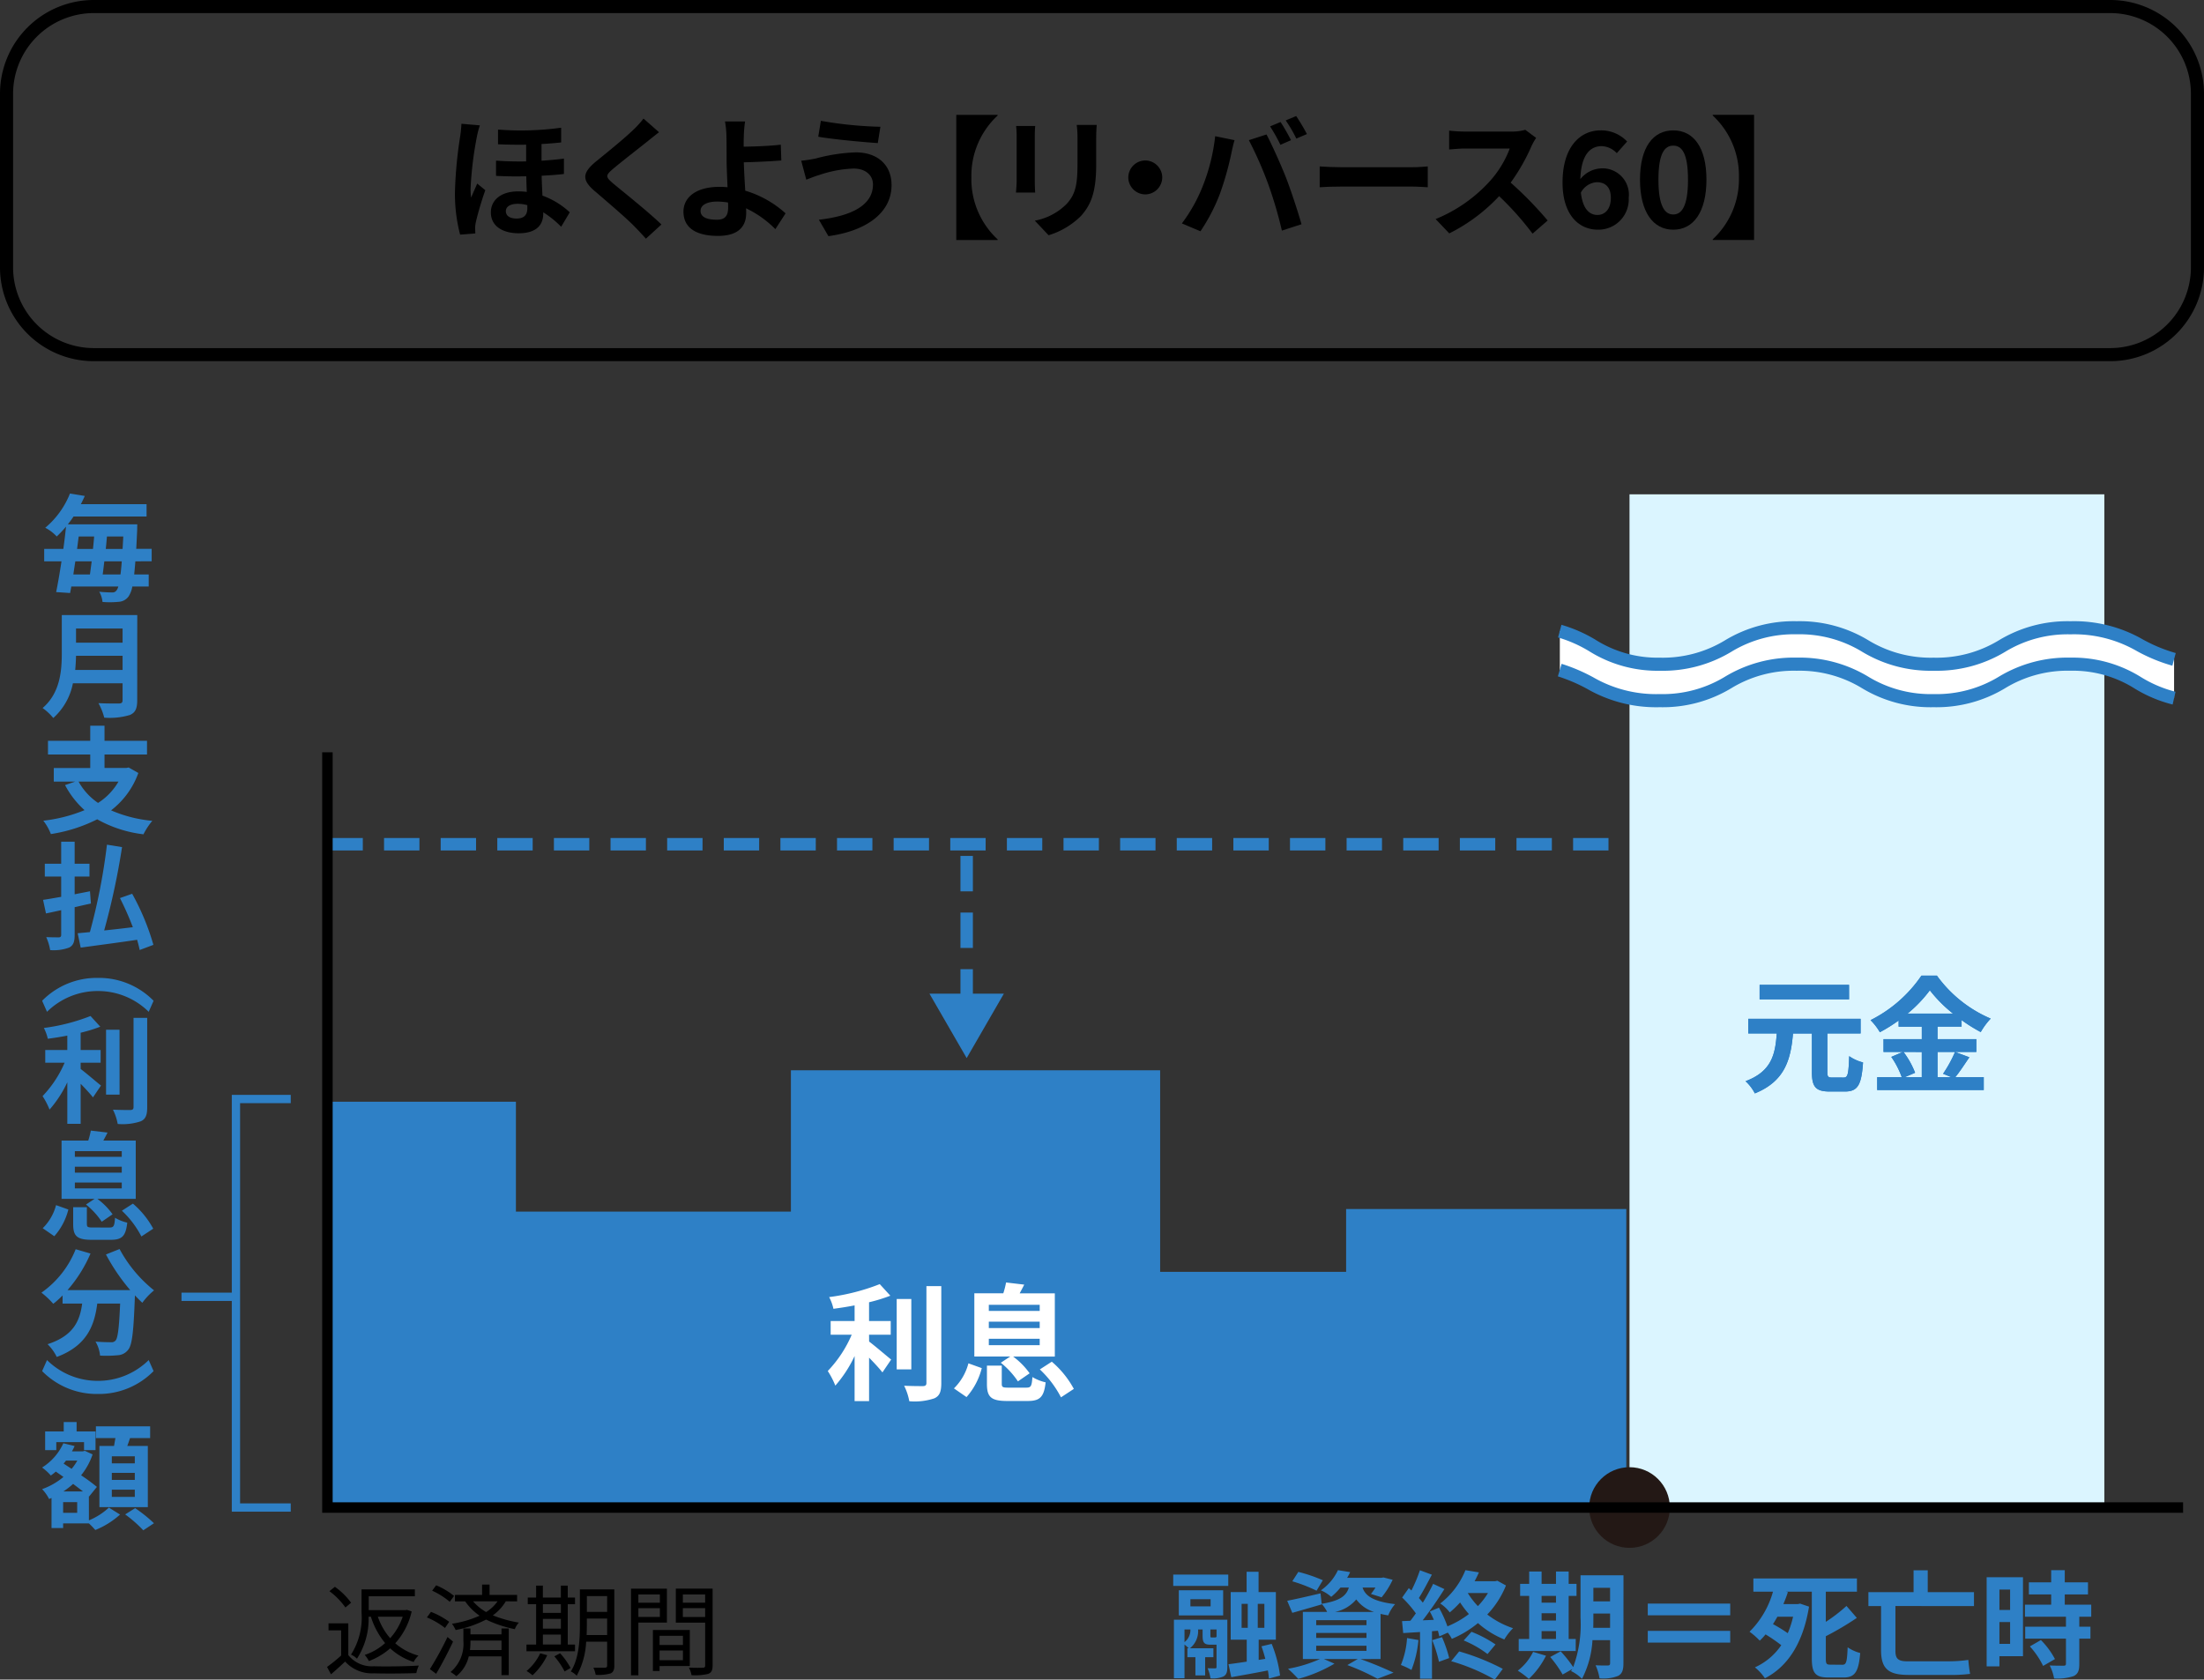 <svg xmlns="http://www.w3.org/2000/svg" width="252.584" height="192.525" viewBox="0 0 252.584 192.525">
  <rect x="0" y="0" width="252.584" height="192.525" fill="#333333" stroke="none"/>
  <g id="グループ_253216" data-name="グループ 253216" transform="translate(-2626.245 9631.637)">
    <rect id="長方形_42177" data-name="長方形 42177" width="54.417" height="116.137" transform="translate(2812.991 -9574.975)" fill="#dbf5ff"/>
    <path id="パス_429977" data-name="パス 429977" d="M-525.277,1637.9h-32.111v7.2H-578.7V1622h-42.315V1638.2h-31.515v-12.6h-21.6v46.51h148.854Z" transform="translate(3337.9 -11130.953)" fill="#2e80c6"/>
    <g id="グループ_251916" data-name="グループ 251916" transform="translate(3337.9 -11130.953)">
      <path id="パス_429978" data-name="パス 429978" d="M-696.143,1563.661c-.04.571-.093,1.077-.133,1.5h1.663v1.384h-1.876a3.1,3.1,0,0,1-.426,1.13,1.5,1.5,0,0,1-1.157.626,10.193,10.193,0,0,1-1.836.013,2.86,2.86,0,0,0-.373-1.171,14.485,14.485,0,0,0,1.477.08.542.542,0,0,0,.506-.239,1.144,1.144,0,0,0,.2-.439h-5.388c-.04.266-.094.519-.134.745l-1.6-.107c.2-.971.412-2.208.612-3.525h-1.982v-1.424h2.195c.119-.878.226-1.743.305-2.555a11.962,11.962,0,0,1-1.064,1.131,4.744,4.744,0,0,0-1.317-1,9.819,9.819,0,0,0,2.834-3.925l1.7.28c-.146.319-.292.638-.452.944h7.531v1.41h-8.369c-.2.307-.426.612-.653.9h7.957s-.013.493-.013.692c-.04.785-.067,1.477-.106,2.116h1.769v1.424Zm-6.879,0c-.08.518-.159,1.024-.226,1.5h1.9c.066-.466.133-.971.2-1.5Zm.386-2.848c-.067.466-.119.944-.186,1.424H-701c.054-.48.094-.958.134-1.424Zm4.79,4.351c.053-.412.107-.918.146-1.5H-699.7c-.067.532-.12,1.037-.186,1.5Zm.239-2.927c.027-.439.054-.918.081-1.424H-699.4c-.039.466-.08.944-.133,1.424Z" fill="#2e80c6"/>
      <path id="パス_429979" data-name="パス 429979" d="M-695.93,1579.594c0,.958-.226,1.412-.838,1.677a8.055,8.055,0,0,1-2.941.307,6.779,6.779,0,0,0-.665-1.664c.932.053,2.049.04,2.342.04.319,0,.425-.107.425-.386v-1.93H-703.3a7.156,7.156,0,0,1-2.249,3.979,6.273,6.273,0,0,0-1.224-1.144c2.009-1.717,2.2-4.258,2.2-6.28v-4.378h8.649Zm-1.677-3.485v-1.624h-5.335c-.013.506-.04,1.064-.093,1.624Zm-5.335-4.75v1.623h5.335v-1.623Z" fill="#2e80c6"/>
      <path id="パス_429980" data-name="パス 429980" d="M-695.8,1587.919a9.414,9.414,0,0,1-3.126,4.284,15.415,15.415,0,0,0,4.723,1.2,8.159,8.159,0,0,0-1.012,1.544,14.191,14.191,0,0,1-5.3-1.717,17.738,17.738,0,0,1-5.309,1.69,6.031,6.031,0,0,0-.865-1.531,17.474,17.474,0,0,0,4.723-1.21,10.29,10.29,0,0,1-2.235-2.874l1.171-.4h-2.461v-1.557h4.178V1585.8h-4.844v-1.57h4.844V1582.5h1.636v1.729h4.87v1.57h-4.87v1.544h2.488l.28-.053Zm-6.852.984a7.117,7.117,0,0,0,2.235,2.448,7.1,7.1,0,0,0,2.342-2.448Z" fill="#2e80c6"/>
      <path id="パス_429981" data-name="パス 429981" d="M-703.1,1603.3v3.179c0,.813-.159,1.2-.625,1.451a5.114,5.114,0,0,1-2.182.292,5.975,5.975,0,0,0-.452-1.49c.6.028,1.25.028,1.437.028s.279-.081.279-.293v-2.822c-.626.134-1.211.267-1.743.373l-.333-1.556c.586-.08,1.291-.213,2.076-.346v-2.329h-1.876v-1.464h1.876v-2.527h1.543v2.527h1.7v1.464h-1.7v2.036c.586-.12,1.171-.227,1.757-.346l.106,1.4Zm7.452,4.91c-.067-.346-.173-.745-.293-1.171-2.3.346-4.71.651-6.467.9l-.345-1.649c.412-.04.877-.08,1.4-.133a69.023,69.023,0,0,0,1.955-10.02l1.73.28a83.79,83.79,0,0,1-2.049,9.553c1.051-.106,2.169-.239,3.286-.373a34.531,34.531,0,0,0-1.477-3.34l1.4-.492a27.788,27.788,0,0,1,2.434,5.855Z" fill="#2e80c6"/>
      <path id="パス_429982" data-name="パス 429982" d="M-694.054,1614.029l-.559,1.265a8.263,8.263,0,0,0-5.828-2.382,8.262,8.262,0,0,0-5.827,2.382l-.559-1.265a8.766,8.766,0,0,1,6.386-2.621A8.767,8.767,0,0,1-694.054,1614.029Z" fill="#2e80c6"/>
      <path id="パス_429983" data-name="パス 429983" d="M-702.41,1621.847c.652.492,1.969,1.623,2.329,1.9l-.919,1.357c-.319-.413-.878-1.012-1.41-1.557v4.59h-1.53v-4.763a13.242,13.242,0,0,1-2.036,3.127,8.784,8.784,0,0,0-.8-1.543,12.912,12.912,0,0,0,2.528-3.832h-2.222v-1.451h2.528v-1.65c-.758.146-1.517.267-2.235.359a4.959,4.959,0,0,0-.453-1.237,22.42,22.42,0,0,0,5.349-1.371l1.118,1.225a17.353,17.353,0,0,1-2.249.691v1.983h2.289v1.451h-2.289Zm4.458,2.941H-699.5v-7.439h1.544Zm3.166-8.8v10.246c0,.918-.186,1.357-.731,1.609a6.544,6.544,0,0,1-2.648.307,6.066,6.066,0,0,0-.546-1.637c.865.04,1.717.04,2,.04.253-.013.359-.093.359-.333v-10.232Z" fill="#2e80c6"/>
      <path id="パス_429984" data-name="パス 429984" d="M-706.761,1640.1a5.726,5.726,0,0,0,1.53-2.647l1.411.505a7.291,7.291,0,0,1-1.61,3.06Zm5.948-3.366H-704.6v-6.68h3.06a8.93,8.93,0,0,0,.293-1.144l1.916.226c-.16.333-.333.639-.479.918h3.712v6.68h-4.4a7.805,7.805,0,0,1,1.743,1.77l-1.238.851a8.708,8.708,0,0,0-1.809-1.97Zm1.69,3.286c.492,0,.585-.133.652-1.117a4.794,4.794,0,0,0,1.4.559c-.173,1.57-.612,1.968-1.9,1.968h-2.155c-1.73,0-2.143-.438-2.143-1.808v-1.93h1.57v1.9c0,.386.094.426.732.426Zm-3.952-8.1h5.375v-.653h-5.375Zm0,1.809h5.375v-.678h-5.375Zm0,1.81h5.375v-.679h-5.375Zm6.653,1.743a10.059,10.059,0,0,1,2.328,2.873l-1.357.892a10.9,10.9,0,0,0-2.235-2.953Z" fill="#2e80c6"/>
      <path id="パス_429985" data-name="パス 429985" d="M-697.952,1642.486a15.321,15.321,0,0,0,3.951,4.737,7.589,7.589,0,0,0-1.343,1.424c-.28-.253-.559-.546-.852-.851v.092c-.146,4.019-.306,5.589-.772,6.148a1.6,1.6,0,0,1-1.21.625,13.21,13.21,0,0,1-2.01.04,3.807,3.807,0,0,0-.519-1.6c.732.054,1.424.067,1.757.067a.619.619,0,0,0,.532-.186c.266-.28.413-1.464.532-4.245h-2.621c-.332,2.555-1.2,4.83-4.644,6.121a5.273,5.273,0,0,0-1.051-1.464c3.007-.972,3.7-2.714,3.965-4.657h-2.248v-.932a10.142,10.142,0,0,1-1.065.959,9.46,9.46,0,0,0-1.357-1.277,11.032,11.032,0,0,0,3.925-4.977l1.7.493a15.954,15.954,0,0,1-2.634,4.191h7.185a22.65,22.65,0,0,1-2.781-4.085Z" fill="#2e80c6"/>
      <path id="パス_429986" data-name="パス 429986" d="M-706.827,1656.478l.559-1.264a8.258,8.258,0,0,0,5.827,2.382,8.258,8.258,0,0,0,5.828-2.382l.559,1.264a8.763,8.763,0,0,1-6.387,2.622A8.763,8.763,0,0,1-706.827,1656.478Z" fill="#2e80c6"/>
      <path id="パス_429987" data-name="パス 429987" d="M-701.465,1673.587a7.548,7.548,0,0,0,2.289-1.464l1.277.8a9.48,9.48,0,0,1-2.834,1.769,9.274,9.274,0,0,0-.732-.758h-2.954v.531h-1.331v-3.445l-.279.119a4.6,4.6,0,0,0-.8-1.131,7.888,7.888,0,0,0,2.448-1.4l-.878-.612a6.12,6.12,0,0,1-.572.452,5.98,5.98,0,0,0-1-.918,6.4,6.4,0,0,0,2.435-2.781l1.29.319a5.137,5.137,0,0,1-.306.612h1.238l.239-.066.892.412a7.717,7.717,0,0,1-1.318,2.395,20.723,20.723,0,0,1,1.81,1.331l-.892,1.1-.026-.026Zm-3.739-8.05h-1.277v-2.143h2.129v-1.077h1.476v1.077h2.169v2.143h-1.317v-.918h-3.18Zm2.395,5.961h-1.61v1.224h1.61Zm.665-1.224c-.332-.267-.732-.56-1.131-.865a9.7,9.7,0,0,1-1.117.865Zm-1.943-3.54c-.092.12-.186.227-.279.347l.918.6a5.723,5.723,0,0,0,.653-.945Zm5.5-1.676c.053-.293.107-.612.16-.905h-2.236v-1.344h6.214v1.344h-2.3c-.106.319-.213.626-.319.905h2.355v7.012h-5.549v-7.012Zm2.381,1.184h-2.634v.811h2.634Zm0,1.9h-2.634v.812h2.634Zm0,1.929h-2.634v.825h2.634Zm.04,2.116a16.641,16.641,0,0,1,2.156,1.73l-1.224.811a14.611,14.611,0,0,0-2.076-1.823Z" fill="#2e80c6"/>
    </g>
    <g id="グループ_251917" data-name="グループ 251917" transform="translate(3337.9 -11130.953)">
      <path id="パス_429988" data-name="パス 429988" d="M-671.738,1689.033a3.449,3.449,0,0,0,2.941,1.277c1.242.045,3.795.011,5.141-.08a3.813,3.813,0,0,0-.285.866c-1.243.046-3.6.069-4.856.023a4.153,4.153,0,0,1-3.306-1.345c-.512.479-1.048.969-1.618,1.459l-.456-.844a17.669,17.669,0,0,0,1.619-1.31v-2.884h-1.448v-.8h2.268Zm-.33-5.459a8.3,8.3,0,0,0-1.835-1.87l.627-.5a8.058,8.058,0,0,1,1.857,1.823Zm2.655,1.059a8.393,8.393,0,0,1-1.333,4.811,2.233,2.233,0,0,0-.684-.468,7.924,7.924,0,0,0,1.208-4.867v-2.61h6.11v.787H-669.4v1.595h4.229l.159-.034.536.182a8.161,8.161,0,0,1-1.881,3.647,6.688,6.688,0,0,0,2.656,1.414,2.669,2.669,0,0,0-.547.73,7.155,7.155,0,0,1-2.69-1.562,8,8,0,0,1-2.44,1.459,3.63,3.63,0,0,0-.478-.707,6.547,6.547,0,0,0,2.336-1.356,8.937,8.937,0,0,1-1.629-3.021Zm1.06,0a7.4,7.4,0,0,0,1.414,2.462,7.115,7.115,0,0,0,1.436-2.462Z"/>
      <path id="パス_429989" data-name="パス 429989" d="M-660.657,1685.922a8.783,8.783,0,0,0-2.075-1.208l.468-.639a9.214,9.214,0,0,1,2.086,1.139Zm.923,1.561c-.558,1.208-1.311,2.633-1.937,3.693l-.719-.536a36.792,36.792,0,0,0,2.018-3.681Zm-.376-4.56a8.794,8.794,0,0,0-2.018-1.276l.457-.615a8.061,8.061,0,0,1,2.051,1.22Zm5.927,3.055h.832v5.346h-.832v-2.143h-3.75a4.111,4.111,0,0,1-1.425,2.269,4.031,4.031,0,0,0-.661-.479,4.213,4.213,0,0,0,1.471-3.522v-1.471h.809v.673h3.556Zm.491-3.111a5.252,5.252,0,0,1-1.482,1.607,14,14,0,0,0,2.986.832,2.217,2.217,0,0,0-.467.752,13.457,13.457,0,0,1-3.294-1.1,12.608,12.608,0,0,1-3.489,1.2,3.378,3.378,0,0,0-.421-.718,12.378,12.378,0,0,0,3.168-.923,6.461,6.461,0,0,1-1.652-1.641h-1.174v-.741h3.112v-1.186h.855v1.186h3.157v.741Zm-.491,5.585v-1.083h-3.556v.08a7.95,7.95,0,0,1-.057,1Zm-3.259-5.585a5.664,5.664,0,0,0,1.5,1.23,4.512,4.512,0,0,0,1.31-1.23Z"/>
      <path id="パス_429990" data-name="パス 429990" d="M-645.758,1688.589h-5.562v-.764h1.106V1683.2h-.958v-.764h.958v-1.367h.774v1.367h2.063v-1.367h.787v1.367h.832v.764h-.832v4.628h.832Zm-3.18.456a7.517,7.517,0,0,1-1.687,2.3,5.278,5.278,0,0,0-.684-.49,5.941,5.941,0,0,0,1.562-2.029Zm-.5-5.848v1h2.063v-1Zm0,2.8h2.063v-1.118h-2.063Zm0,1.823h2.063v-1.14h-2.063Zm1.973,1a8.435,8.435,0,0,1,1.2,1.687l-.684.4a8.943,8.943,0,0,0-1.174-1.733Zm6.212,1.425c0,.5-.126.753-.434.889a5.045,5.045,0,0,1-1.7.159,3.413,3.413,0,0,0-.262-.82c.6.011,1.174.011,1.333,0s.24-.058.24-.239v-2.736h-2.405a8.921,8.921,0,0,1-1.083,3.9,2.185,2.185,0,0,0-.672-.49c.945-1.5,1.037-3.67,1.037-5.3V1681.5h3.944Zm-.821-3.511v-1.892H-644.4v.764c0,.353-.012.74-.023,1.128Zm-2.325-4.468v1.813h2.325v-1.813Z"/>
      <path id="パス_429991" data-name="パス 429991" d="M-638.495,1685.306v6.041h-.843v-9.927h4.114v3.886Zm0-3.226v.946h2.462v-.946Zm2.462,2.576v-1h-2.462v1Zm-.034,5.631v.57h-.764v-4.7h4.229v4.126Zm0-3.465v1.049h2.678v-1.049Zm2.678,2.793v-1.107h-2.678v1.107Zm3.4.6c0,.537-.125.822-.5.969a6.475,6.475,0,0,1-1.915.149,3.094,3.094,0,0,0-.3-.867c.7.035,1.391.023,1.6.012s.262-.068.262-.273v-4.891h-3.362v-3.9h4.217Zm-3.408-8.138v.946h2.553v-.946Zm2.553,2.588v-1.015H-633.4v1.015Z"/>
    </g>
    <path id="長方形_42178" data-name="長方形 42178" d="M10-.75H241.084A10.75,10.75,0,0,1,251.834,10V29.9a10.75,10.75,0,0,1-10.75,10.75H10A10.75,10.75,0,0,1-.75,29.9V10A10.75,10.75,0,0,1,10-.75Zm231.084,39.9a9.26,9.26,0,0,0,9.25-9.25V10a9.26,9.26,0,0,0-9.25-9.25H10A9.26,9.26,0,0,0,.75,10V29.9A9.26,9.26,0,0,0,10,39.15Z" transform="translate(2626.995 -9630.887)"/>
    <g id="グループ_251918" data-name="グループ 251918" transform="translate(3337.9 -11130.953)">
      <path id="パス_429992" data-name="パス 429992" d="M-657.012,1515.034a40.938,40.938,0,0,0-.714,5.9,7.778,7.778,0,0,0,.061,1.033c.213-.516.486-1.094.7-1.611l.927.76a36.376,36.376,0,0,0-1.079,3.633,4.155,4.155,0,0,0-.091.7c.015.151.015.41.03.623l-1.747.137a18.553,18.553,0,0,1-.593-4.864,49.142,49.142,0,0,1,.593-6.352,14.268,14.268,0,0,0,.151-1.49l2.113.182A9.859,9.859,0,0,0-657.012,1515.034Zm9.666-1.079v1.687c-.669.076-1.429.137-2.249.182v1.915c.912-.061,1.778-.137,2.568-.243v1.763c-.745.091-1.611.152-2.553.2.015.82.061,1.58.091,2.279a9.137,9.137,0,0,1,3.131,1.915l-.988,1.657a10.984,10.984,0,0,0-2.052-1.657v.152c0,1.353-.851,2.249-2.811,2.249-1.763,0-3.192-.759-3.192-2.4,0-1.322,1.064-2.4,3.131-2.4a6.833,6.833,0,0,1,.988.061c-.031-.578-.046-1.2-.061-1.794-1.124.031-2.295.016-3.465-.045v-1.748c1.185.091,2.341.107,3.45.091V1515.9c-1.019.016-2.1,0-3.222-.045v-1.687A33.855,33.855,0,0,0-647.346,1513.955Zm-5.106,10.411c.9,0,1.231-.456,1.231-1.186v-.349a4.042,4.042,0,0,0-1.11-.153c-.866,0-1.352.335-1.352.836C-653.683,1524.077-653.2,1524.366-652.452,1524.366Z"/>
      <path id="パス_429993" data-name="パス 429993" d="M-637.45,1515.52c-.988.79-2.994,2.341-4.012,3.207-.806.7-.791.866.03,1.58,1.14.958,4.028,3.238,5.578,4.742l-1.778,1.626c-.426-.47-.867-.957-1.323-1.413-.926-.958-3.161-2.857-4.544-4.043-1.519-1.292-1.4-2.1.122-3.374,1.2-.972,3.283-2.659,4.3-3.647a10.528,10.528,0,0,0,1.17-1.292l1.778,1.565C-636.6,1514.837-637.1,1515.232-637.45,1515.52Z"/>
      <path id="パス_429994" data-name="パス 429994" d="M-626.414,1515.019c-.015.35-.015.714-.015,1.11,1.216-.016,2.994-.077,4.255-.229l.061,1.809c-1.277.106-3.07.182-4.3.213.03.912.091,2.127.167,3.251a11.935,11.935,0,0,1,4.62,2.6l-1.17,1.809a11.833,11.833,0,0,0-3.359-2.387c.015.2.015.38.015.532,0,1.353-.683,2.629-3.237,2.629-2.173,0-3.951-.714-3.951-2.781,0-1.58,1.352-2.842,4.149-2.842a8.747,8.747,0,0,1,.9.046c-.046-1.186-.107-2.478-.107-3.283,0-.927,0-1.823-.015-2.477a10.969,10.969,0,0,0-.167-1.778h2.3A14.558,14.558,0,0,0-626.414,1515.019Zm-3.116,9.484c.973,0,1.322-.426,1.322-1.445,0-.136,0-.319-.015-.531a8.112,8.112,0,0,0-1.246-.106c-1.185,0-1.9.41-1.9,1.063C-631.369,1524.229-630.593,1524.5-629.53,1524.5Z"/>
      <path id="パス_429995" data-name="パス 429995" d="M-613.829,1518.636a13.553,13.553,0,0,0-3.951.745c-.441.122-1.034.365-1.474.532l-.578-2.174a14.985,14.985,0,0,0,1.672-.258,20.019,20.019,0,0,1,4.59-.7c2.4,0,4.088,1.368,4.088,3.754,0,3.252-3.009,5.273-7.234,5.85l-1.094-1.883c3.769-.426,6.2-1.672,6.2-4.043C-611.609,1519.457-612.4,1518.636-613.829,1518.636Zm3.071-4.788-.3,1.87c-1.777-.122-5.076-.425-6.823-.729l.3-1.824A44.981,44.981,0,0,0-610.758,1513.848Z"/>
      <path id="パス_429996" data-name="パス 429996" d="M-600.332,1519.654a9.42,9.42,0,0,0,3.009,7.1v.076h-4.741v-14.347h4.741v.076A9.417,9.417,0,0,0-600.332,1519.654Z"/>
      <path id="パス_429997" data-name="パス 429997" d="M-593.065,1514.927v5.137c0,.381.015.973.045,1.322h-2.2c.015-.288.076-.88.076-1.337v-5.122a10.7,10.7,0,0,0-.061-1.17h2.188C-593.05,1514.107-593.065,1514.441-593.065,1514.927Zm7.037.229v3.009c0,3.267-.639,4.68-1.764,5.926a8.947,8.947,0,0,1-3.692,2.19l-1.581-1.672a6.885,6.885,0,0,0,3.647-1.915c1.049-1.14,1.247-2.28,1.247-4.65v-2.888a10.841,10.841,0,0,0-.091-1.52h2.294C-586,1514.061-586.028,1514.548-586.028,1515.156Z"/>
      <path id="パス_429998" data-name="パス 429998" d="M-578.459,1519.654a1.958,1.958,0,0,1-1.945,1.945,1.958,1.958,0,0,1-1.945-1.945,1.958,1.958,0,0,1,1.945-1.945A1.958,1.958,0,0,1-578.459,1519.654Z"/>
      <path id="パス_429999" data-name="パス 429999" d="M-572.393,1514.927l2.219.456c-.137.441-.3,1.186-.365,1.52a35.442,35.442,0,0,1-1.292,4.575,20.949,20.949,0,0,1-2.249,4.347l-2.128-.9a18.315,18.315,0,0,0,2.371-4.224A21.916,21.916,0,0,0-572.393,1514.927Zm3.86.456,2.021-.653c.623,1.17,1.672,3.511,2.25,4.984.531,1.369,1.337,3.8,1.762,5.305l-2.249.73a46.859,46.859,0,0,0-1.58-5.366A42.817,42.817,0,0,0-568.533,1515.383Zm4.833,0-1.216.533a19.3,19.3,0,0,0-1.185-2.113l1.2-.5C-564.521,1513.864-563.989,1514.821-563.7,1515.383Zm1.823-.7-1.215.517a15.871,15.871,0,0,0-1.216-2.082l1.2-.5A23.455,23.455,0,0,1-561.877,1514.684Z"/>
      <path id="パス_430000" data-name="パス 430000" d="M-557.968,1518.484h8.161c.715,0,1.383-.061,1.778-.091v2.386c-.365-.016-1.14-.076-1.778-.076h-8.161c-.867,0-1.885.03-2.447.076v-2.386C-559.868,1518.438-558.758,1518.484-557.968,1518.484Z"/>
      <path id="パス_430001" data-name="パス 430001" d="M-536.142,1516.068a22.241,22.241,0,0,1-2.386,4.179,42.729,42.729,0,0,1,4.24,4.346l-1.732,1.505a34.551,34.551,0,0,0-3.83-4.3,20.014,20.014,0,0,1-5.715,4.27l-1.564-1.642a17.033,17.033,0,0,0,6.23-4.362,11.763,11.763,0,0,0,2.265-3.723h-5.152c-.638,0-1.474.091-1.794.107v-2.158a17.236,17.236,0,0,0,1.794.106h5.365a5.459,5.459,0,0,0,1.565-.2l1.246.928A7.072,7.072,0,0,0-536.142,1516.068Z"/>
      <path id="パス_430002" data-name="パス 430002" d="M-532.583,1520.247c0-4.179,2.082-5.988,4.362-5.988a4.1,4.1,0,0,1,3.039,1.277l-1.185,1.337a2.485,2.485,0,0,0-1.733-.805c-1.292,0-2.355.957-2.446,3.784a3.231,3.231,0,0,1,2.31-1.231,3.019,3.019,0,0,1,3.236,3.374,3.468,3.468,0,0,1-3.541,3.647C-530.668,1525.642-532.583,1524-532.583,1520.247Zm2.1,1.155c.213,1.854.973,2.553,1.9,2.553.851,0,1.535-.654,1.535-1.96,0-1.232-.639-1.794-1.611-1.794A2.226,2.226,0,0,0-530.486,1521.4Z"/>
      <path id="パス_430003" data-name="パス 430003" d="M-523.707,1519.9c0-3.708,1.5-5.638,3.815-5.638s3.8,1.946,3.8,5.638c0,3.724-1.49,5.745-3.8,5.745S-523.707,1523.621-523.707,1519.9Zm5.5,0c0-3.039-.714-3.891-1.687-3.891s-1.7.852-1.7,3.891c0,3.055.73,4,1.7,4S-518.205,1522.952-518.205,1519.9Z"/>
      <path id="パス_430004" data-name="パス 430004" d="M-515.377,1526.752a9.416,9.416,0,0,0,3.009-7.1,9.414,9.414,0,0,0-3.009-7.1v-.076h4.742v14.347h-4.742Z"/>
    </g>
    <g id="グループ_251922" data-name="グループ 251922" transform="translate(3337.9 -11130.953)">
      <g id="グループ_251920" data-name="グループ 251920">
        <path id="パス_430014" data-name="パス 430014" d="M-500.369,1622.83c.476,0,.563-.375.635-2.454a4.811,4.811,0,0,0,1.588.721c-.173,2.584-.606,3.335-2.079,3.335h-1.732c-1.631,0-2.049-.549-2.049-2.237v-4.417h-2.165c-.26,3-.924,5.471-4.374,6.87a4.976,4.976,0,0,0-1.068-1.4c3-1.126,3.406-3.076,3.579-5.471H-511.3V1616.1h12.876v1.675h-3.811v4.417c0,.548.087.635.563.635Zm.621-8.964H-510v-1.66h10.249Z" fill="#2e80c6"/>
        <path id="パス_430015" data-name="パス 430015" d="M-485.958,1620.506c-.548.793-1.111,1.674-1.616,2.281h3.262v1.471h-12.212v-1.471h2.815a9.909,9.909,0,0,0-1.2-2.324l1.313-.564H-495.8v-1.472h4.388V1617h-2.656v-.707a18.387,18.387,0,0,1-2.151,1.342,6.73,6.73,0,0,0-1.068-1.385,15.393,15.393,0,0,0,5.831-5.1h1.776a14.745,14.745,0,0,0,6.164,4.922,8.089,8.089,0,0,0-1.141,1.545,18.371,18.371,0,0,1-2.194-1.371v.75h-2.757v1.429h4.446v1.472h-4.446v2.888h1.574l-.939-.39a14.968,14.968,0,0,0,1.372-2.5Zm-7.549-.607a9.769,9.769,0,0,1,1.328,2.382l-1.184.506h1.949V1619.9Zm5.672-4.4a15.461,15.461,0,0,1-2.655-2.67,15.112,15.112,0,0,1-2.555,2.67Z" fill="#2e80c6"/>
      </g>
      <g id="グループ_251921" data-name="グループ 251921">
        <path id="パス_430016" data-name="パス 430016" d="M-500.369,1622.83c.476,0,.563-.375.635-2.454a4.811,4.811,0,0,0,1.588.721c-.173,2.584-.606,3.335-2.079,3.335h-1.732c-1.631,0-2.049-.549-2.049-2.237v-4.417h-2.165c-.26,3-.924,5.471-4.374,6.87a4.976,4.976,0,0,0-1.068-1.4c3-1.126,3.406-3.076,3.579-5.471H-511.3V1616.1h12.876v1.675h-3.811v4.417c0,.548.087.635.563.635Zm.621-8.964H-510v-1.66h10.249Z" fill="#2e80c6"/>
        <path id="パス_430017" data-name="パス 430017" d="M-485.958,1620.506c-.548.793-1.111,1.674-1.616,2.281h3.262v1.471h-12.212v-1.471h2.815a9.909,9.909,0,0,0-1.2-2.324l1.313-.564H-495.8v-1.472h4.388V1617h-2.656v-.707a18.387,18.387,0,0,1-2.151,1.342,6.73,6.73,0,0,0-1.068-1.385,15.393,15.393,0,0,0,5.831-5.1h1.776a14.745,14.745,0,0,0,6.164,4.922,8.089,8.089,0,0,0-1.141,1.545,18.371,18.371,0,0,1-2.194-1.371v.75h-2.757v1.429h4.446v1.472h-4.446v2.888h1.574l-.939-.39a14.968,14.968,0,0,0,1.372-2.5Zm-7.549-.607a9.769,9.769,0,0,1,1.328,2.382l-1.184.506h1.949V1619.9Zm5.672-4.4a15.461,15.461,0,0,1-2.655-2.67,15.112,15.112,0,0,1-2.555,2.67Z" fill="#2e80c6"/>
      </g>
    </g>
    <g id="グループ_251925" data-name="グループ 251925" transform="translate(3337.9 -11130.953)">
      <g id="グループ_251923" data-name="グループ 251923">
        <path id="パス_430018" data-name="パス 430018" d="M-612.052,1653.09c.708.535,2.136,1.761,2.526,2.065l-1,1.472c-.346-.448-.952-1.1-1.53-1.689v4.98h-1.66v-5.167a14.37,14.37,0,0,1-2.208,3.391,9.6,9.6,0,0,0-.867-1.674,13.956,13.956,0,0,0,2.743-4.157h-2.411v-1.573h2.743v-1.79c-.823.158-1.646.288-2.425.39a5.338,5.338,0,0,0-.491-1.343,24.375,24.375,0,0,0,5.8-1.487l1.213,1.328a18.806,18.806,0,0,1-2.44.751v2.151h2.483v1.573h-2.483Zm4.836,3.191h-1.675v-8.069h1.675Zm3.435-9.542v11.115c0,1-.2,1.472-.794,1.746a7.087,7.087,0,0,1-2.872.332,6.583,6.583,0,0,0-.592-1.775c.938.043,1.862.043,2.165.043.274-.014.39-.1.39-.361v-11.1Z" fill="#2e80c6"/>
        <path id="パス_430019" data-name="パス 430019" d="M-602.332,1658.461a6.235,6.235,0,0,0,1.66-2.873l1.53.548a7.912,7.912,0,0,1-1.747,3.32Zm6.453-3.653h-4.115v-7.246h3.321a10.052,10.052,0,0,0,.317-1.242l2.079.246c-.174.36-.361.692-.52,1h4.027v7.246h-4.778a8.456,8.456,0,0,1,1.891,1.92l-1.342.924a9.443,9.443,0,0,0-1.963-2.137Zm1.833,3.566c.534,0,.635-.145.707-1.213a5.181,5.181,0,0,0,1.516.606c-.188,1.7-.664,2.137-2.065,2.137h-2.338c-1.877,0-2.324-.477-2.324-1.964v-2.093h1.7v2.065c0,.418.1.462.794.462Zm-4.288-8.791h5.832v-.707h-5.832Zm0,1.963h5.832v-.737h-5.832Zm0,1.963h5.832v-.736h-5.832Zm7.218,1.891a10.918,10.918,0,0,1,2.526,3.118l-1.473.967a11.868,11.868,0,0,0-2.424-3.2Z" fill="#2e80c6"/>
      </g>
      <g id="グループ_251924" data-name="グループ 251924">
        <path id="パス_430020" data-name="パス 430020" d="M-612.052,1653.09c.708.535,2.136,1.761,2.526,2.065l-1,1.472c-.346-.448-.952-1.1-1.53-1.689v4.98h-1.66v-5.167a14.37,14.37,0,0,1-2.208,3.391,9.6,9.6,0,0,0-.867-1.674,13.956,13.956,0,0,0,2.743-4.157h-2.411v-1.573h2.743v-1.79c-.823.158-1.646.288-2.425.39a5.338,5.338,0,0,0-.491-1.343,24.375,24.375,0,0,0,5.8-1.487l1.213,1.328a18.806,18.806,0,0,1-2.44.751v2.151h2.483v1.573h-2.483Zm4.836,3.191h-1.675v-8.069h1.675Zm3.435-9.542v11.115c0,1-.2,1.472-.794,1.746a7.087,7.087,0,0,1-2.872.332,6.583,6.583,0,0,0-.592-1.775c.938.043,1.862.043,2.165.043.274-.014.39-.1.39-.361v-11.1Z" fill="#fff"/>
        <path id="パス_430021" data-name="パス 430021" d="M-602.332,1658.461a6.235,6.235,0,0,0,1.66-2.873l1.53.548a7.912,7.912,0,0,1-1.747,3.32Zm6.453-3.653h-4.115v-7.246h3.321a10.052,10.052,0,0,0,.317-1.242l2.079.246c-.174.36-.361.692-.52,1h4.027v7.246h-4.778a8.456,8.456,0,0,1,1.891,1.92l-1.342.924a9.443,9.443,0,0,0-1.963-2.137Zm1.833,3.566c.534,0,.635-.145.707-1.213a5.181,5.181,0,0,0,1.516.606c-.188,1.7-.664,2.137-2.065,2.137h-2.338c-1.877,0-2.324-.477-2.324-1.964v-2.093h1.7v2.065c0,.418.1.462.794.462Zm-4.288-8.791h5.832v-.707h-5.832Zm0,1.963h5.832v-.737h-5.832Zm0,1.963h5.832v-.736h-5.832Zm7.218,1.891a10.918,10.918,0,0,1,2.526,3.118l-1.473.967a11.868,11.868,0,0,0-2.424-3.2Z" fill="#fff"/>
      </g>
    </g>
    <g id="グループ_251926" data-name="グループ 251926" transform="translate(3337.9 -11130.953)">
      <path id="パス_430022" data-name="パス 430022" d="M-577.2,1679.8h6.307v1.3H-577.2Zm6.2,10.606c0,.558-.092.878-.452,1.077a3.029,3.029,0,0,1-1.477.213,4.7,4.7,0,0,0-.332-1.157c.359.012.745.012.864.012s.16-.04.16-.172v-2.541h-.679c-.745,0-.918-.227-.918-1.051v-.693h-.518a2.515,2.515,0,0,1-.932,2.156h2.688v1.024h-.945v2.089h-1.117v-2.089h-.919v-1.024h.147a3.888,3.888,0,0,0-.479-.426v3.859h-1.211v-6.707H-571Zm-.478-5.922h-5.083V1681.6h5.083Zm-4.431,3.061a1.755,1.755,0,0,0,.678-1.451h-.678Zm2.993-4.923h-2.315v.825h2.315Zm.48,4.39c.133,0,.159-.026.2-.092v-.826h-.705v.693c0,.213.026.225.16.225Zm6.2,4.71a6.739,6.739,0,0,0-.12-.93c-1.463.292-2.98.558-4.191.771l-.319-1.49c.585-.067,1.3-.173,2.089-.293v-2.515h-1.836v-5.455h1.822v-2.329h1.371v2.329h1.982v5.455h-1.969v2.316l.758-.12c-.132-.506-.279-1-.438-1.437l1.17-.28a14.35,14.35,0,0,1,.958,3.633Zm-3.127-5.814h.705v-2.754h-.705Zm2.608-2.754h-.758v2.754h.758Z" fill="#2e80c6"/>
      <path id="パス_430023" data-name="パス 430023" d="M-555.745,1689.487a40.771,40.771,0,0,1,3.792,1.558l-1.836.7a26.131,26.131,0,0,0-3.459-1.571l1.2-.692h-3.886l1.211.532a16.46,16.46,0,0,1-4.152,1.743,16.016,16.016,0,0,0-1.17-1.157,15.571,15.571,0,0,0,3.659-1.118h-1.956v-5.4h2.781a3.968,3.968,0,0,0-.626-.918l.014.052c-1.145.333-2.382.692-3.38.972l-.585-1.384c.984-.186,2.408-.519,3.818-.851l.133,1.2c2.116-.346,2.821-.918,3.114-1.863h-.958a7.238,7.238,0,0,1-1.065,1.064,4.22,4.22,0,0,0-1.184-.745,5.779,5.779,0,0,0,1.956-2.314l1.4.225a5.868,5.868,0,0,1-.346.652h3.925l.24-.04,1.051.267a9.453,9.453,0,0,1-1.264,2.009l-1.224-.386a7.629,7.629,0,0,0,.519-.732h-1.477c.279.851,1.038,1.584,3.726,1.9a4.413,4.413,0,0,0-.786,1.29c-.319-.053-.611-.106-.878-.173v5.176Zm-5.029-7.837a17.186,17.186,0,0,0-2.781-1.077l.692-1.078a17.249,17.249,0,0,1,2.807.958Zm-.04,3.952h5.761v-.572h-5.761Zm0,1.464h5.761v-.572h-5.761Zm0,1.477h5.761v-.586h-5.761Zm6.626-4.457a4.009,4.009,0,0,1-2.036-1.438,4.3,4.3,0,0,1-2.435,1.438Z" fill="#2e80c6"/>
      <path id="パス_430024" data-name="パス 430024" d="M-549.1,1687.305a12.261,12.261,0,0,1-.8,3.433,7.8,7.8,0,0,0-1.21-.572,9.656,9.656,0,0,0,.705-3.087Zm10.032-6.254a10.433,10.433,0,0,1-2.142,3.327,9.875,9.875,0,0,0,2.954,1.57,6.552,6.552,0,0,0-1,1.291,10.364,10.364,0,0,1-3.02-1.876,12.125,12.125,0,0,1-2.994,1.81,3.96,3.96,0,0,0-.466-.719l-.971.438c-.04-.185-.093-.412-.16-.651l-.679.053v5.442h-1.37v-5.349l-1.929.119-.133-1.37.958-.04c.2-.253.412-.546.625-.851a13.093,13.093,0,0,0-1.57-1.81l.758-1.078c.094.08.2.174.306.267a16.832,16.832,0,0,0,.972-2.316l1.37.506c-.479.9-1.011,1.93-1.49,2.675.173.185.319.372.453.532a24.205,24.205,0,0,0,1.184-2.156l1.29.6c-.731,1.158-1.65,2.5-2.488,3.58l1.277-.054c-.146-.332-.3-.665-.465-.958l1.051-.439a13.314,13.314,0,0,1,.971,2.142,10.739,10.739,0,0,0,2.462-1.41,10.924,10.924,0,0,1-1.011-1.331,10.894,10.894,0,0,1-1.184,1.144,4.439,4.439,0,0,0-1.092-1.024,9.074,9.074,0,0,0,2.887-3.818l1.544.252c-.146.333-.306.678-.492,1.011h2.368l.24-.053Zm-7.331,5.921a14.732,14.732,0,0,1,.825,2.4l-1.171.426a15.8,15.8,0,0,0-.772-2.476Zm1.969,1.637a26.329,26.329,0,0,1,5,2l-.918,1.237a22.2,22.2,0,0,0-5-2.115Zm1.411-2.248a13.619,13.619,0,0,1,2.754,1.45l-.918,1.1a12.04,12.04,0,0,0-2.728-1.558Zm-.426-4.444a9.3,9.3,0,0,0,1.157,1.5,8.19,8.19,0,0,0,1.158-1.5Z" fill="#2e80c6"/>
      <path id="パス_430025" data-name="パス 430025" d="M-534.48,1689.1a9.351,9.351,0,0,1-1.969,2.661,9.006,9.006,0,0,0-1.264-.944,6.181,6.181,0,0,0,1.756-2.155Zm3.406-.532h-6.533v-1.384h1.2v-4.936h-1.038v-1.384h1.038v-1.41h1.423v1.41h1.65v-1.41h1.451v1.41h.9v1.384h-.9v4.936h.811Zm-3.912-6.32v.772h1.65v-.772Zm0,2.821h1.65v-.838h-1.65Zm0,2.115h1.65v-.9h-1.65Zm9.381,2.781c0,.786-.147,1.2-.612,1.451a4.563,4.563,0,0,1-2.129.279,5.774,5.774,0,0,0-.452-1.5c.572.039,1.211.026,1.4.026s.266-.066.266-.279v-2.622h-2.023a10.936,10.936,0,0,1-1.2,4.432,4.561,4.561,0,0,0-1.251-.892c.04-.08.093-.146.133-.227l-1.1.626a13.212,13.212,0,0,0-1.424-2.009l1.2-.653a14.628,14.628,0,0,1,1.436,1.811,14.171,14.171,0,0,0,.839-5.643v-4.882h4.923Zm-1.53-4.058v-1.637h-1.916v.492c0,.347,0,.733-.014,1.145Zm-1.916-4.59v1.557h1.916v-1.557Z" fill="#2e80c6"/>
      <path id="パス_430026" data-name="パス 430026" d="M-522.816,1684.471v-1.343h9.447v1.343Zm9.447,3.127h-9.447v-1.344h9.447Z" fill="#2e80c6"/>
      <path id="パス_430027" data-name="パス 430027" d="M-500.508,1690.139c.452,0,.532-.359.6-2a4.529,4.529,0,0,0,1.437.653c-.173,2.088-.572,2.807-1.889,2.807h-1.757c-1.49,0-1.9-.506-1.9-2.2v-7.638h-2.967l.226.053c-.147.453-.32.905-.519,1.371h1.65l.266-.054,1.025.346c-.693,4.271-2.516,6.92-5.057,8.21a5.7,5.7,0,0,0-1.144-1.251,7.247,7.247,0,0,0,3.02-2.541,19.1,19.1,0,0,0-1.8-1.237,7.019,7.019,0,0,1-.665.718,8.608,8.608,0,0,0-1.171-1.024,10.416,10.416,0,0,0,2.688-4.591h-2.249v-1.516h11.869v1.516h-3.566v3.459a18.305,18.305,0,0,0,2.368-1.822l1.184,1.37a33.738,33.738,0,0,1-3.552,2.1v2.528c0,.639.066.731.532.731Zm-7.452-5.508c-.16.292-.333.572-.505.851a16.733,16.733,0,0,1,1.69,1.038,10.49,10.49,0,0,0,.611-1.889Z" fill="#2e80c6"/>
      <path id="パス_430028" data-name="パス 430028" d="M-494.434,1683.407v5.136c0,.865.28,1.2,1.344,1.2h4.75a16.032,16.032,0,0,0,2.262-.159c.027.412.12,1.183.2,1.6a17.654,17.654,0,0,1-2.514.12H-492.9c-2.235,0-3.18-.612-3.18-2.821v-5.069h-1.45v-1.6h5.176v-2.5h1.623v2.5h5.3v1.6Z" fill="#2e80c6"/>
      <path id="パス_430029" data-name="パス 430029" d="M-479.816,1689.155h-2.7v1.171h-1.464v-10.219h4.165Zm-2.7-7.638v2.342h1.224v-2.342Zm1.224,6.227v-2.5h-1.224v2.5Zm7.93-3.113v1.144h1.277v1.37h-1.277v2.9c0,.757-.146,1.157-.665,1.4a5.875,5.875,0,0,1-2.223.267,5.29,5.29,0,0,0-.505-1.491c.639.027,1.384.027,1.584.027s.279-.053.279-.24v-2.861h-4.671v-1.37h4.671v-1.144h-4.7v-1.384h3.007v-1.171h-2.555v-1.384h2.555v-1.4h1.557v1.4h2.661v1.384h-2.661v1.171h3.033v1.384Zm-4.4,2.674a9.218,9.218,0,0,1,1.61,2.182l-1.357.785a9.358,9.358,0,0,0-1.517-2.235Z" fill="#2e80c6"/>
    </g>
    <g id="グループ_251929" data-name="グループ 251929" transform="translate(3337.9 -11130.953)">
      <line id="線_10358" data-name="線 10358" y1="24.673" transform="translate(-600.872 1595.926)" fill="#fff"/>
      <g id="グループ_251928" data-name="グループ 251928">
        <path id="線_10359" data-name="線 10359" d="M.712,18.537H-.712V14.482H.712Zm0-6.489H-.712V7.993H.712Zm0-6.489H-.712V1.5H.712Z" transform="translate(-600.872 1595.926)" fill="#2e80c6"/>
        <g id="グループ_251927" data-name="グループ 251927">
          <path id="パス_430030" data-name="パス 430030" d="M-596.609,1613.216l-4.263,7.383-4.263-7.383Z" fill="#2e80c6"/>
        </g>
      </g>
    </g>
    <path id="線_10360" data-name="線 10360" d="M146.813.712h-4.056V-.712h4.056Zm-6.489,0h-4.056V-.712h4.056Zm-6.489,0H129.78V-.712h4.056Zm-6.489,0h-4.056V-.712h4.056Zm-6.489,0H116.8V-.712h4.056Zm-6.489,0h-4.056V-.712h4.056Zm-6.489,0h-4.056V-.712h4.056Zm-6.489,0H97.335V-.712h4.056ZM94.9.712H90.846V-.712H94.9Zm-6.489,0H84.357V-.712h4.056Zm-6.489,0H77.868V-.712h4.056Zm-6.489,0H71.379V-.712h4.056Zm-6.489,0H64.89V-.712h4.056Zm-6.489,0H58.4V-.712h4.056Zm-6.489,0H51.912V-.712h4.056Zm-6.489,0H45.423V-.712h4.056Zm-6.489,0H38.934V-.712H42.99ZM36.5.712H32.445V-.712H36.5Zm-6.489,0H25.956V-.712h4.056Zm-6.489,0H19.467V-.712h4.056Zm-6.489,0H12.978V-.712h4.056Zm-6.489,0H6.489V-.712h4.056Zm-6.489,0H0V-.712H4.056Z" transform="translate(2663.769 -9534.867)" fill="#2e80c6"/>
    <path id="パス_430031" data-name="パス 430031" d="M-462.5,1574.891c-4.354-1.162-5.522-3.618-11.861-3.618-7.843,0-7.843,4.179-15.687,4.179s-7.843-4.179-15.687-4.179-7.844,4.179-15.689,4.179c-6.067,0-7.508-2.739-11.47-3.791v4.469c4.024,1.2,5.326,3.5,11.462,3.5,7.843,0,7.843-4.18,15.686-4.18s7.843,4.18,15.687,4.18,7.845-4.18,15.689-4.18c6.269,0,7.6,2.927,11.87,3.893Z" transform="translate(3337.9 -11130.953)" fill="#fff"/>
    <g id="グループ_251930" data-name="グループ 251930" transform="translate(3337.9 -11130.953)">
      <path id="パス_430032" data-name="パス 430032" d="M-490.052,1576.2a15.174,15.174,0,0,1-8.2-2.177,13.735,13.735,0,0,0-7.491-2,13.736,13.736,0,0,0-7.491,2,15.178,15.178,0,0,1-8.2,2.178,14.743,14.743,0,0,1-8.128-2.259,15.038,15.038,0,0,0-3.534-1.557l.385-1.45a16.457,16.457,0,0,1,3.874,1.693,13.308,13.308,0,0,0,7.4,2.073,13.738,13.738,0,0,0,7.492-2,15.177,15.177,0,0,1,8.2-2.177,15.175,15.175,0,0,1,8.2,2.178,13.733,13.733,0,0,0,7.49,2,13.735,13.735,0,0,0,7.491-2,15.174,15.174,0,0,1,8.2-2.177,15.8,15.8,0,0,1,8.308,2.1,17.763,17.763,0,0,0,3.746,1.547l-.387,1.449a19.238,19.238,0,0,1-4.043-1.661,14.354,14.354,0,0,0-7.625-1.932,13.733,13.733,0,0,0-7.49,2A15.175,15.175,0,0,1-490.052,1576.2Z" fill="#2e80c6"/>
      <path id="パス_430033" data-name="パス 430033" d="M-490.063,1580.379a15.173,15.173,0,0,1-8.2-2.178,13.73,13.73,0,0,0-7.49-2,13.729,13.729,0,0,0-7.49,2,15.171,15.171,0,0,1-8.2,2.178,15.86,15.86,0,0,1-8.321-2.1,18.88,18.88,0,0,0-3.356-1.435l.429-1.437a20.364,20.364,0,0,1,3.609,1.536,14.41,14.41,0,0,0,7.639,1.932,13.73,13.73,0,0,0,7.49-2,15.17,15.17,0,0,1,8.2-2.178,15.171,15.171,0,0,1,8.2,2.178,13.732,13.732,0,0,0,7.491,2,13.734,13.734,0,0,0,7.492-2,15.175,15.175,0,0,1,8.2-2.178,14.721,14.721,0,0,1,8.125,2.261,14.163,14.163,0,0,0,3.91,1.651l-.331,1.463a15.583,15.583,0,0,1-4.3-1.8,13.286,13.286,0,0,0-7.4-2.074,13.734,13.734,0,0,0-7.491,2A15.176,15.176,0,0,1-490.063,1580.379Z" fill="#2e80c6"/>
    </g>
    <circle id="楕円形_2440" data-name="楕円形 2440" cx="4.622" cy="4.622" r="4.622" transform="translate(2808.369 -9463.459)" fill="#231815"/>
    <g id="グループ_251932" data-name="グループ 251932" transform="translate(3337.9 -11130.953)">
      <path id="パス_430038" data-name="パス 430038" d="M-678.335,1672.591h-6.756v-47.775h6.756v.95h-5.806v45.875h5.806Z" fill="#2e80c6"/>
      <path id="線_10361" data-name="線 10361" d="M6.281.475H0v-.95H6.281Z" transform="translate(-690.855 1647.961)" fill="#2e80c6"/>
    </g>
    <path id="パス_430066" data-name="パス 430066" d="M-461.467,1672.716H-674.732v-87.169h1.2v85.969h212.064Z" transform="translate(3337.9 -11130.953)"/>
  </g>
</svg>
